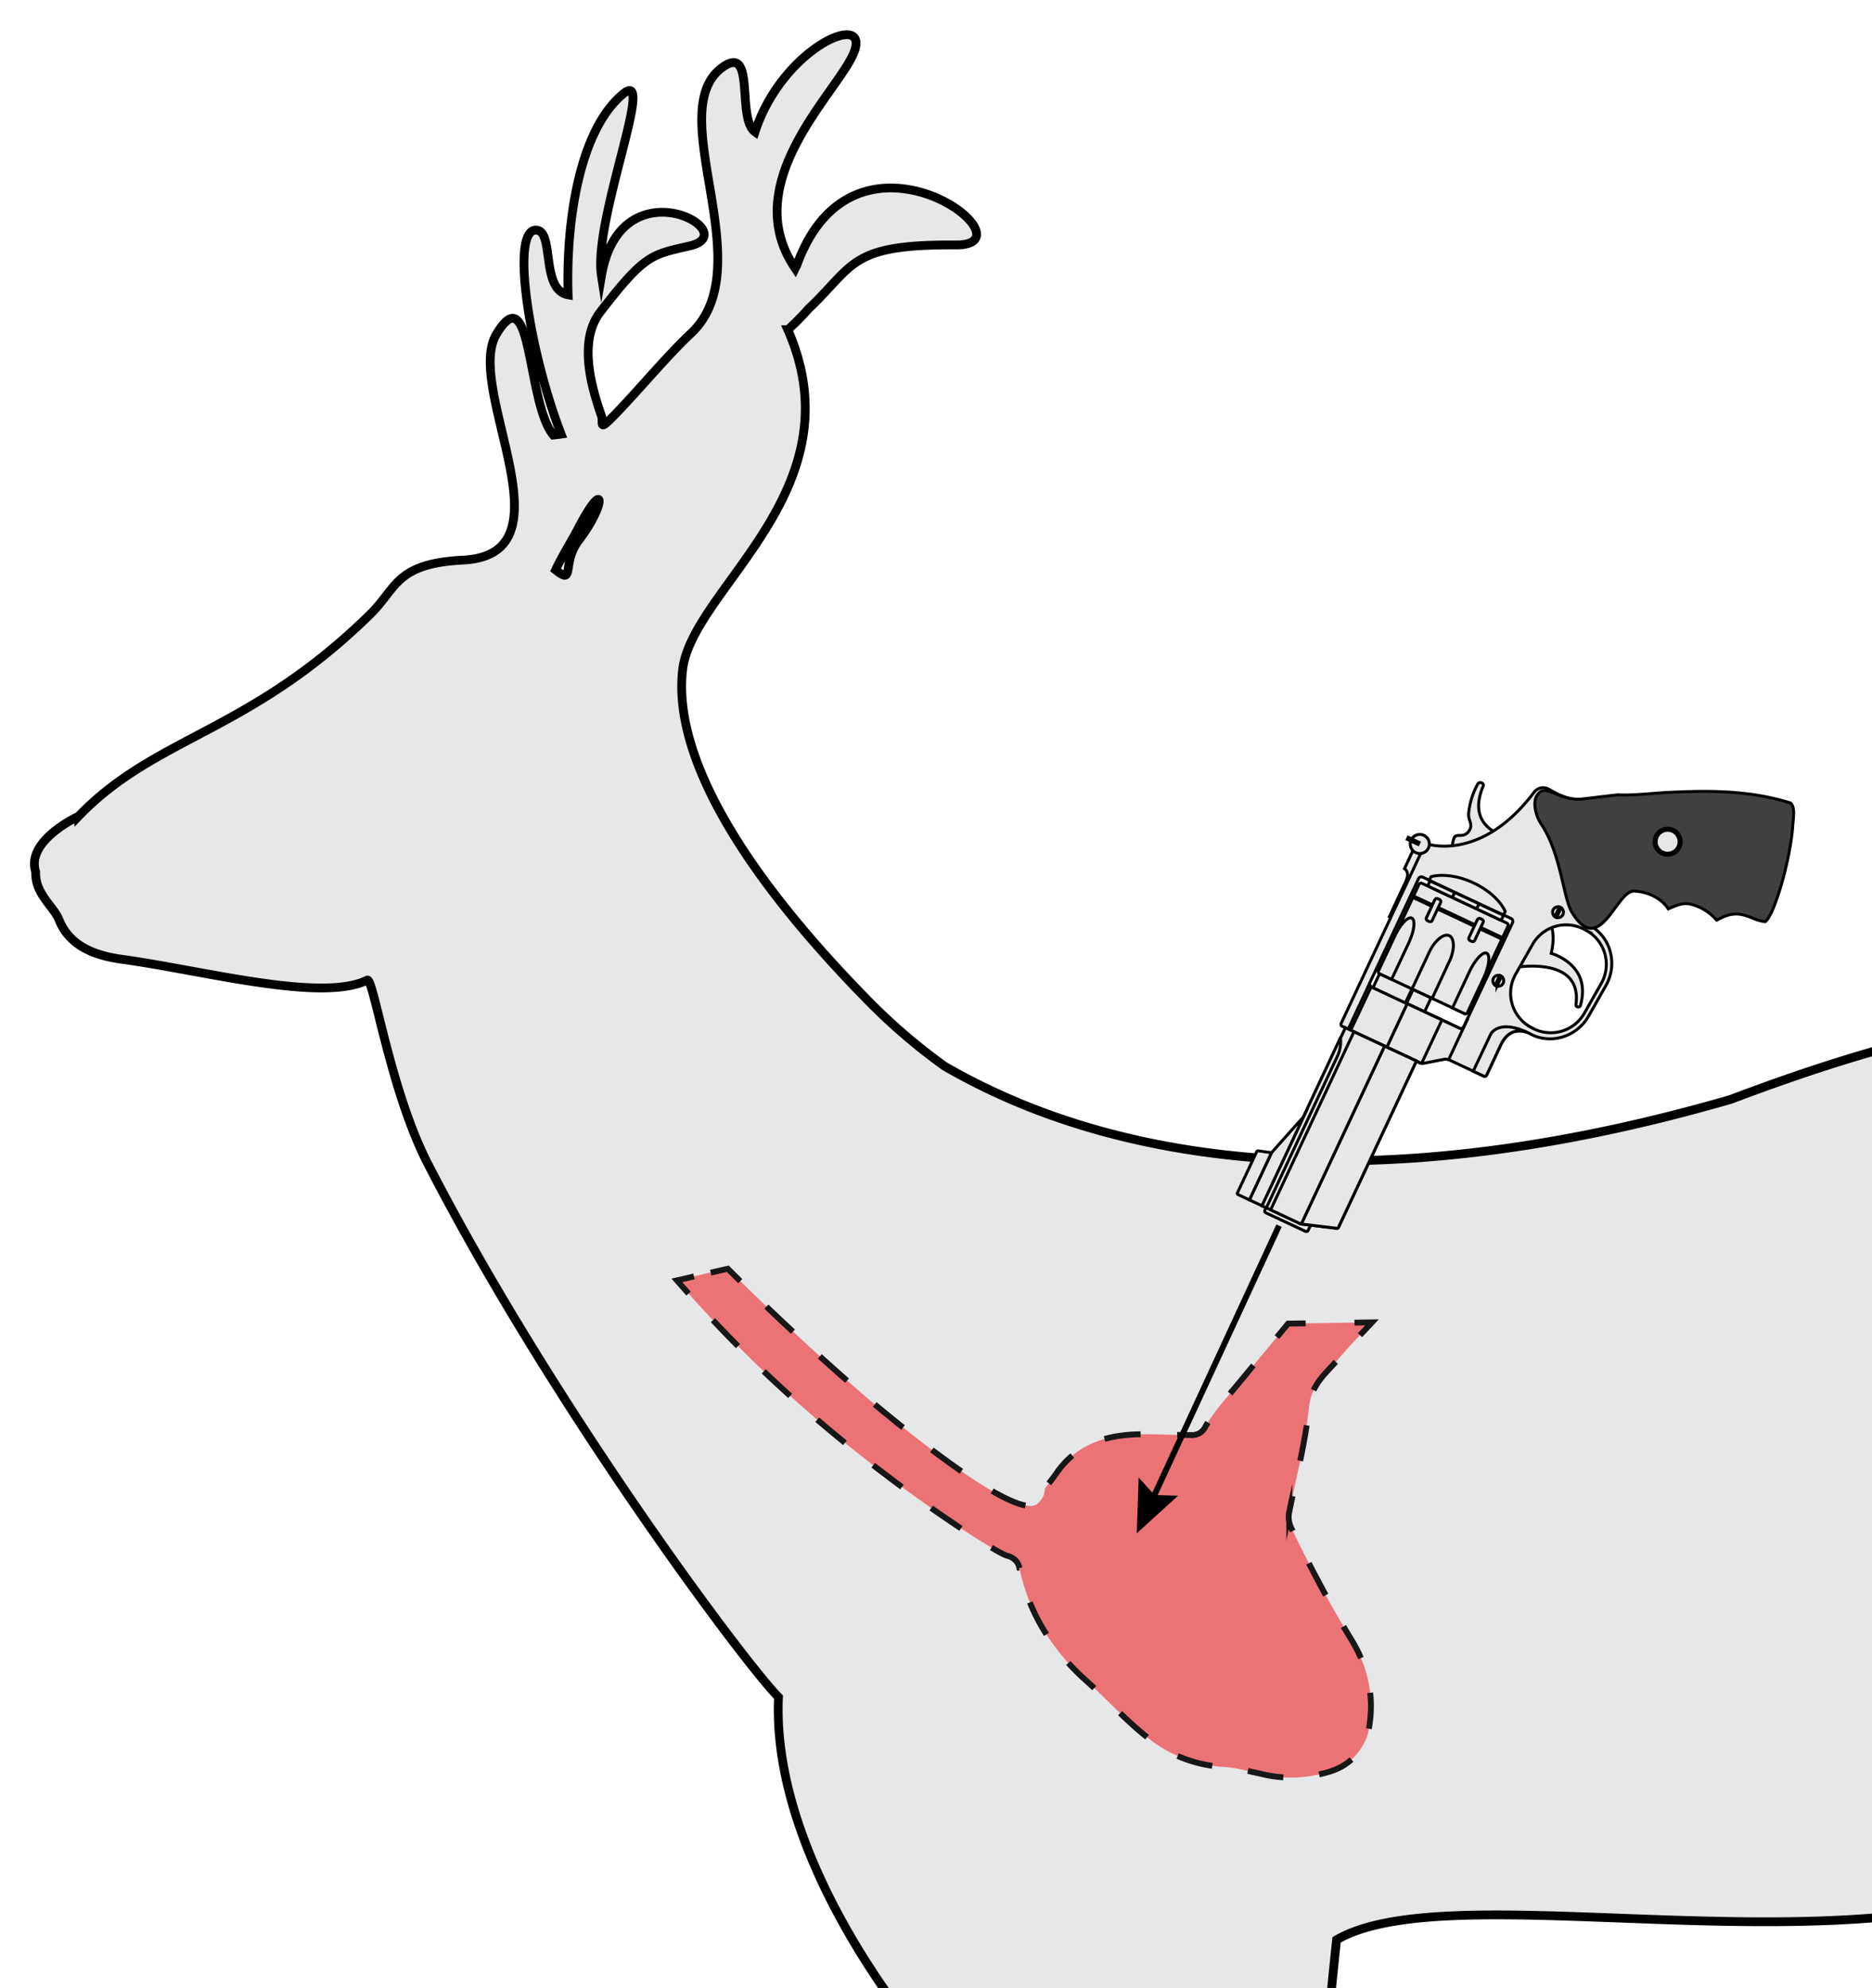 <?xml version="1.0" encoding="UTF-8" standalone="no"?>
<svg id="Layer_1" data-name="Layer 1" xmlns="http://www.w3.org/2000/svg" viewBox="-10 -10 639.68 679.06"><defs><style>.cls-1,.cls-7{fill:#e6e7e8;}.cls-1,.cls-4,.cls-5,.cls-6,.cls-7,.cls-8{stroke:#000;stroke-miterlimit:10;}.cls-1{stroke-width:3px;fill-rule:evenodd;}.cls-2{opacity:0.9;}.cls-3{fill:#eb6669;}.cls-4,.cls-5,.cls-6{fill:none;stroke-width:2px;}.cls-5{stroke-dasharray:12.32 12.32;}.cls-6{stroke-dasharray:12.47 12.47;}.cls-8{fill:#404041;}</style></defs><title>Töten von Wild_ Pistole_Blatt</title><path class="cls-1" d="M2.2,287.81c-.3,7.54,6.07,11.67,7.94,16.34,3.39,8.48,11.29,12.12,21.36,13.51,28,3.84,68.34,14.86,84,7.14,2.09-1,7.83,37.73,20.65,62.65,42.1,81.87,107.78,170,119.87,182.28-2.84,61.73,57.7,128.61,58.94,127a425.76,425.76,0,0,1,15.32,81.61c5,55.47,8.91,132,1.46,185C318.17,1060,305.15,1033.25,281,1090c19.53,7,30.75,3.5,44.21-2.15-4.19-65.64,45.61-38.56,46.92-74.87,2.52-69.88-9.2-146.42,8.16-271.54a442.34,442.34,0,0,1,13.94,52.12c11.06,54.59,23.39,130.23,21.82,183.74-2.85,97.54-25.15,60.52-42.95,119.61,20.19,4.86,36.61,5,49.36-2.14-11.39-64.78,41.85-36.4,39.16-72.63-6.1-82-32.81-171-17.56-342.58q1.17-13.16,2.67-26.94c44.68-26,208.49,21.82,272-38.39,38.51,106.21,130.34,187,132.41,201.44,3.65,25.31-14.94,66.21-30.16,94-53.88,98.27-73.74,136.52-73.74,144.81-4.39,5.82-43.75,25.34-45.87,47.17,15.76,4.32,44.74,1.16,63,0,5.84-14.41,8.74-33.6,31.24-42.6,15.5-6.21-10-54,122.09-235.06-17.19,69.33,13.5,106.53,5.54,165.49-5.33,39.53-26,46-43,103,14.15,6.74,44.26,4.69,54.89-1-6.41-41.29,21.33-42.48,29.11-60,9.75-21.93-17,25.58.44-166,5.36-58.82,27.73-96-24.87-129.88-23.67-15.25-106.7-107-66.32-193.44,5.43-11.64,0,0,6.62-25.52-11.31,60.35,15.13,23.87,24.13-9.13,10.29-37.74-13-111-102.6-149.45-31.49-13.52-77.26-17.81-124.36-17.64-32.21.12-94.33,24.66-96,25.16-111.1,32.14-203,26.53-268.49-11.37A199.26,199.26,0,0,1,286.83,332c-48.11-48.94-66.68-87-63.56-113.3,3.27-27.64,60.09-61.12,35.93-116.07a80.79,80.79,0,0,0,7-7.06c16-15.14,14-22.14,50.47-21.9,27.84.19-34.51-48.24-54.42,7-.17.32-.36.64-.53,1-20.56-30.17,16.5-61.78,20.44-74.76s-25,0-34.16,28.14c-6.41-4.63.32-30.2-11.05-22.11-21.1,15,13.59,67.92-10.79,90.89-8.13,7.66-16.16,17.44-25.26,27-6.95,7.28-4.53,3.65-5.38,1.21-3.69-10.51-7.84-25.83-.36-35.51C210.4,76.75,212.69,77,225.69,74c19.25-4.44-23.51-28.57-30.17,10.23-3-19.14,19.19-72.17,7.22-62-14.89,12.58-19.39,43.73-18.61,68.47-9.37-1.68-4.69-21.27-10.66-22.07-9.13-1.23-3,40.42,8.26,69.66-.88.13-1.77.24-2.67.32-9.16-11.11-7.07-55-19.42-34.49-11.14,18.52,26.9,75.27-11.39,77.2-23.07,1.16-22.65,9.55-31.58,18.34-41.49,40.82-73.42,41.68-99.87,69.21C16.8,268.85-1.25,277.1,2.2,287.81ZM179.86,184.7c2.13-4.63,5.67-10.25,7.82-14.4,9.17-17.63,9.62-8.2.17,4.16C181.75,182.42,186.61,190.07,179.86,184.7Z"></path><g class="cls-2"><path class="cls-3" d="M344.51,503.68a8,8,0,0,0,2.2-3.06c.2-.71.25-1.47.38-2.2,1.31-1.74,2.69-3.43,3.93-5.22,7.25-10.47,18-13.27,29.66-13.27,5.45,0,10.91.26,16.37.27a4.94,4.94,0,0,0,4.7-2.6c2.93-5.28,7-9.65,10.82-14.25q8.76-10.64,17.59-21.22l28.67-.42c-3.79,4.1-7.74,8.06-11.34,12.32-4.2,5-9.4,8.76-10.2,16.6-1.21,12-4.32,23.89-6.74,35.8a8.55,8.55,0,0,0,.8,5.75c6.3,12.88,12.91,25.59,20.37,37.81,6.21,10.16,8.23,20.87,5.64,32.5a20.4,20.4,0,0,1-5.09,8.13c-3.83,3.69-8.1,4.73-11.89,5.59a42.49,42.49,0,0,1-19.94-.39c-4.05-.82-8-2-12.19-2.24a45.13,45.13,0,0,1-26.41-10.28c-7.39-5.9-13.76-13-20.79-19.29-11.61-10.45-19.47-23-22.73-38.49a5.06,5.06,0,0,0-.95-2.11,5.82,5.82,0,0,0-3.29-2c-3.38-.86-36-21.27-68.29-49.46a457.17,457.17,0,0,1-44.48-44.62l17.38-4c18.1,18.1,33.76,32.19,45,41.93C283.69,465.32,336.1,510.73,344.51,503.68Z"></path><path class="cls-4" d="M426.33,446.75l3.83-4.62,6-.08"></path><path class="cls-4" d="M452.84,441.8l6-.09c-1.36,1.47-2.74,2.92-4.11,4.37"></path><path class="cls-5" d="M446.45,455.21c-4,4.42-8.43,8.21-9.16,15.42-1.21,12-4.32,23.89-6.74,35.8a8.55,8.55,0,0,0,.8,5.75c6.3,12.88,12.91,25.59,20.37,37.81,6.21,10.16,8.23,20.87,5.64,32.5a20.4,20.4,0,0,1-5.09,8.13c-3.83,3.69-8.1,4.73-11.89,5.59a42.49,42.49,0,0,1-19.94-.39c-4.05-.82-8-2-12.19-2.24a45.13,45.13,0,0,1-26.41-10.28c-7.39-5.9-13.76-13-20.79-19.29-11.61-10.45-19.47-23-22.73-38.49a5.06,5.06,0,0,0-.95-2.11,5.82,5.82,0,0,0-3.29-2c-3.38-.86-36-21.27-68.29-49.46a457.25,457.25,0,0,1-36.39-35.54"></path><path class="cls-4" d="M225.28,431.88q-2-2.22-4-4.51l5.85-1.34"></path><path class="cls-4" d="M232.84,424.73l5.85-1.34q2.15,2.16,4.26,4.23"></path><path class="cls-6" d="M251.89,436.32c12.52,12,23.4,21.72,31.8,29,0,0,52.41,45.41,60.82,38.36a8,8,0,0,0,2.2-3.06c.2-.71.25-1.47.38-2.2,1.31-1.74,2.69-3.43,3.93-5.22,7.25-10.47,18-13.27,29.66-13.27,5.45,0,10.91.26,16.37.27a4.94,4.94,0,0,0,4.7-2.6c2.93-5.28,7-9.65,10.82-14.25q4.88-5.91,9.77-11.8"></path></g><path class="cls-7" d="M506.71,320.61s24.1-4.69,21.81,12.45c0,0-.09.74.53.88a.75.75,0,0,0,1-.48c4-14.09-10-17.79-10-17.79,2-8.48-1.11-11.26-1.11-11.26Z"></path><path class="cls-7" d="M504.81,275.77s-14.15-2.68-8-17.21c0,0,.42-.79-.64-1.18a1,1,0,0,0-1.19.39A26,26,0,0,0,491.83,268c-.08,2.63,1.64,3.43.19,5.77s-3.58,1.22-4.69,1.86-1.43,6.76-1.43,6.76Z"></path><path class="cls-7" d="M470.36,291.13c1.26-2.68.31-3.89-.44-4.4l3.66-7.82,3.93,1.84L466.65,304l-1.88-.88Z"></path><path class="cls-7" d="M448.63,340.57l26.42,12.37a2.71,2.71,0,0,0,1.38.17l7.07-1.38a2.61,2.61,0,0,1,1.38.17L497,357.59a.73.73,0,0,0,1-.36L502.79,347c3.54-7.56,9.8-4,9.8-4a14,14,0,0,0,5.56,1.78,14.54,14.54,0,0,0,5.67-.53,15.24,15.24,0,0,0,5.11-2.63,15.51,15.51,0,0,0,3.91-4.54l5.9-10.4c.2-.35.39-.72.57-1.09a15.33,15.33,0,0,0,.82-10.88,14.37,14.37,0,0,0-6.67-8.45l-1-.57-.6-.33h0l-.18-.08c-.7-.37-3-1.76-3-4v-.19a.76.76,0,0,0,0-.15l1.93-37.61c-4,.16-8.4-2-11.22-3.66a3.89,3.89,0,0,0-5.15.92c-18.47,24.49-37.17,17.53-37.17,17.53L448.28,339.6A.73.73,0,0,0,448.63,340.57Zm65,.6-1-.54a13.21,13.21,0,0,1-4.64-18l5.6-9.86a13.21,13.21,0,0,1,17.87-5.25l1,.54a13.21,13.21,0,0,1,4.63,18l-5.6,9.86A13.21,13.21,0,0,1,513.58,341.17Zm-55-14.05a1.1,1.1,0,0,1-.53-1.46l16.62-35.5a1.08,1.08,0,0,1,1.45-.53l30.15,14.11a1.09,1.09,0,0,1,.53,1.45L490.18,340.7a1.1,1.1,0,0,1-1.45.53Z"></path><path class="cls-7" d="M501.19,326.71a1.86,1.86,0,1,0,1.58-3.37,1.86,1.86,0,0,0-1.58,3.37Z"></path><path class="cls-7" d="M502.77,323.34a1.92,1.92,0,0,1,.31.18l-1.55,3.31a2.3,2.3,0,0,1-.34-.12,2.16,2.16,0,0,1-.3-.18l1.55-3.31Z"></path><path class="cls-7" d="M521.6,303.3a1.86,1.86,0,0,0,1.58-3.37,1.86,1.86,0,1,0-1.58,3.37Z"></path><path class="cls-7" d="M523.18,299.93l.3.18-1.55,3.31-.33-.12a1.92,1.92,0,0,1-.31-.18l1.55-3.31A2.3,2.3,0,0,1,523.18,299.93Z"></path><path class="cls-8" d="M601.83,264.29c1.7,1.44.93,5.31.76,7.93-.09,1.47-.28,3.11-.54,4.85a120.63,120.63,0,0,1-4,17.29c-1.68,5.37-3.5,9.59-4.88,10.48-2.8-.28-5.45-1.94-7.93-2.41-3-.58-5.54.14-8.63,1.92a16.89,16.89,0,0,0-7.85-5.19c-2.87-1-4.82-.42-8.69,1.31-2.52-3.92-7.56-6-11.77-6.07s-8.23,11.09-13.46,12.55a4.1,4.1,0,0,1-1.91.08c-1.76-.36-3.67-1.93-5.79-5.39-1.49-2.39-2.42-7.44-3.84-13.15s-3.3-12-6.66-17c-1.65-2.44-2.81-6.53-1.78-9.15,1-1.95,2.09-2.45,3.48-2.28a8.12,8.12,0,0,1,1.78.49c2.67,1,6.15,2.91,10.93,2.34,3.63-.43,7.64-.95,11.63-1.36a3.63,3.63,0,0,1,.57,0c5.2.21,11.39-.59,17.09-.87,3.95-.19,7.91-.34,11.92-.34,3.58,0,7.2.12,10.86.43a96,96,0,0,1,10.15,1.38A87.47,87.47,0,0,1,601.83,264.29Z"></path><path class="cls-7" d="M557.89,281.72a4.63,4.63,0,1,0-2.23-6.16A4.63,4.63,0,0,0,557.89,281.72Z"></path><path class="cls-7" d="M558.19,281.07a3.91,3.91,0,1,0-1.88-5.2A3.91,3.91,0,0,0,558.19,281.07Z"></path><path class="cls-7" d="M502.79,347,498,357.23a.73.73,0,0,1-1,.36l-3.58-1.68,6-12.72s2.64-5.11,12.4-.55C510,342,505.57,341.05,502.79,347Z"></path><rect class="cls-7" x="461.79" y="312.06" width="41.39" height="6.79" transform="translate(-7.75 618.73) rotate(-64.92)"></rect><path class="cls-7" d="M458.11,325.69a1.1,1.1,0,0,0,.53,1.46l30.15,14.11a1.1,1.1,0,0,0,1.45-.53l1.41-3h0L485,352l-.06,0a2.59,2.59,0,0,0-1.38-.17l-7.07,1.38a2.72,2.72,0,0,1-1.38-.17L450.7,341.54Z"></path><path class="cls-7" d="M470.83,332.85l11.89,5.56-6.9,14.74a2.73,2.73,0,0,1-.71-.18l-11.23-5.26Z"></path><path class="cls-7" d="M470.83,332.85l-6.95,14.86-12.33-5.77,7-14.87.13.08Z"></path><path class="cls-7" d="M479,289.47c3.8-1,9.17-.38,14.47,2.1s9.24,6.18,10.88,9.76l-.59,1.25-25.35-11.86Z"></path><path class="cls-7" d="M473.78,281.25a3.26,3.26,0,1,0-1.57-4.34A3.26,3.26,0,0,0,473.78,281.25Z"></path><rect class="cls-7" x="472.51" y="275.2" width="0.78" height="4.08" transform="translate(21.35 588.03) rotate(-64.92)"></rect><rect class="cls-7" x="463.13" y="321.41" width="5.45" height="12.22" transform="translate(-28.25 610.62) rotate(-64.92)"></rect><rect class="cls-7" x="466.11" y="297.18" width="34.13" height="33.58" rx="0.73" transform="translate(-6 618.51) rotate(-64.92)"></rect><rect class="cls-7" x="487.83" y="286.65" width="0.56" height="33.58" transform="translate(6.38 616.9) rotate(-64.92)"></rect><rect class="cls-7" x="490.23" y="306.59" width="8.31" height="2.19" rx="0.73" transform="translate(6.14 625.03) rotate(-64.92)"></rect><rect class="cls-7" x="475.69" y="299.79" width="8.31" height="2.19" rx="0.73" transform="translate(3.93 607.95) rotate(-64.92)"></rect><path class="cls-7" d="M472.5,327.82l5.87-12.55c1.87-4,5-6.54,6.85-5.66s1.92,4.89,0,8.88L479.4,331Z"></path><path class="cls-7" d="M498,315.61c1.31.62.86,4.39-1,8.39l-5.57,11.89a.73.73,0,0,1-1,.35l-4.12-1.93,5.88-12.55C494.12,317.76,496.72,315,498,315.61Z"></path><path class="cls-7" d="M461.05,321.65l5.56-11.89c1.87-4,4.48-6.76,5.8-6.15s.86,4.39-1,8.39l-5.88,12.55-4.12-1.93A.73.73,0,0,1,461.05,321.65Z"></path><rect class="cls-7" x="489.87" y="293.02" width="1.9" height="9.27" rx="0.62" transform="translate(13.17 616.02) rotate(-64.92)"></rect><rect class="cls-7" x="481.5" y="289.1" width="1.9" height="9.27" rx="0.62" transform="translate(11.9 606.19) rotate(-64.92)"></rect><rect class="cls-7" x="498.23" y="296.93" width="1.9" height="9.27" rx="0.62" transform="translate(14.45 625.86) rotate(-64.92)"></rect><rect class="cls-7" x="427.03" y="395.69" width="7.97" height="16.32" rx="0.66" transform="translate(-117.46 623.04) rotate(-64.92)"></rect><path class="cls-7" d="M447.34,409.3,474,352.42l-24.27-11.36-28.47,60.82,13.3,6.22,12.31,1.48A.53.53,0,0,0,447.34,409.3Z"></path><path class="cls-7" d="M463.11,347.35,474,352.42,447.34,409.3a.53.53,0,0,1-.52.28l-12.16-1.46Z"></path><polygon class="cls-7" points="452.65 342.45 463.11 347.35 434.66 408.12 434.51 408.1 424.19 403.27 452.65 342.45"></polygon><path class="cls-7" d="M446.72,351.4l-24,51.2-1.54-.72,26.87-57.42A12.12,12.12,0,0,1,446.72,351.4Z"></path><polygon class="cls-7" points="416.94 399.88 424.48 383.76 435.44 371.47 421.21 401.88 416.94 399.88"></polygon><path class="cls-7" d="M424.48,383.76l-4.54-.63a.5.5,0,0,0-.51.28l-6.62,14.13a.38.38,0,0,0,.18.49l3.94,1.85Z"></path><line class="cls-4" x1="383.45" y1="502.93" x2="427.06" y2="408.68"></line><polygon points="392.53 500.94 384.49 500.69 379.09 494.72 378.44 513.76 392.53 500.94"></polygon></svg>